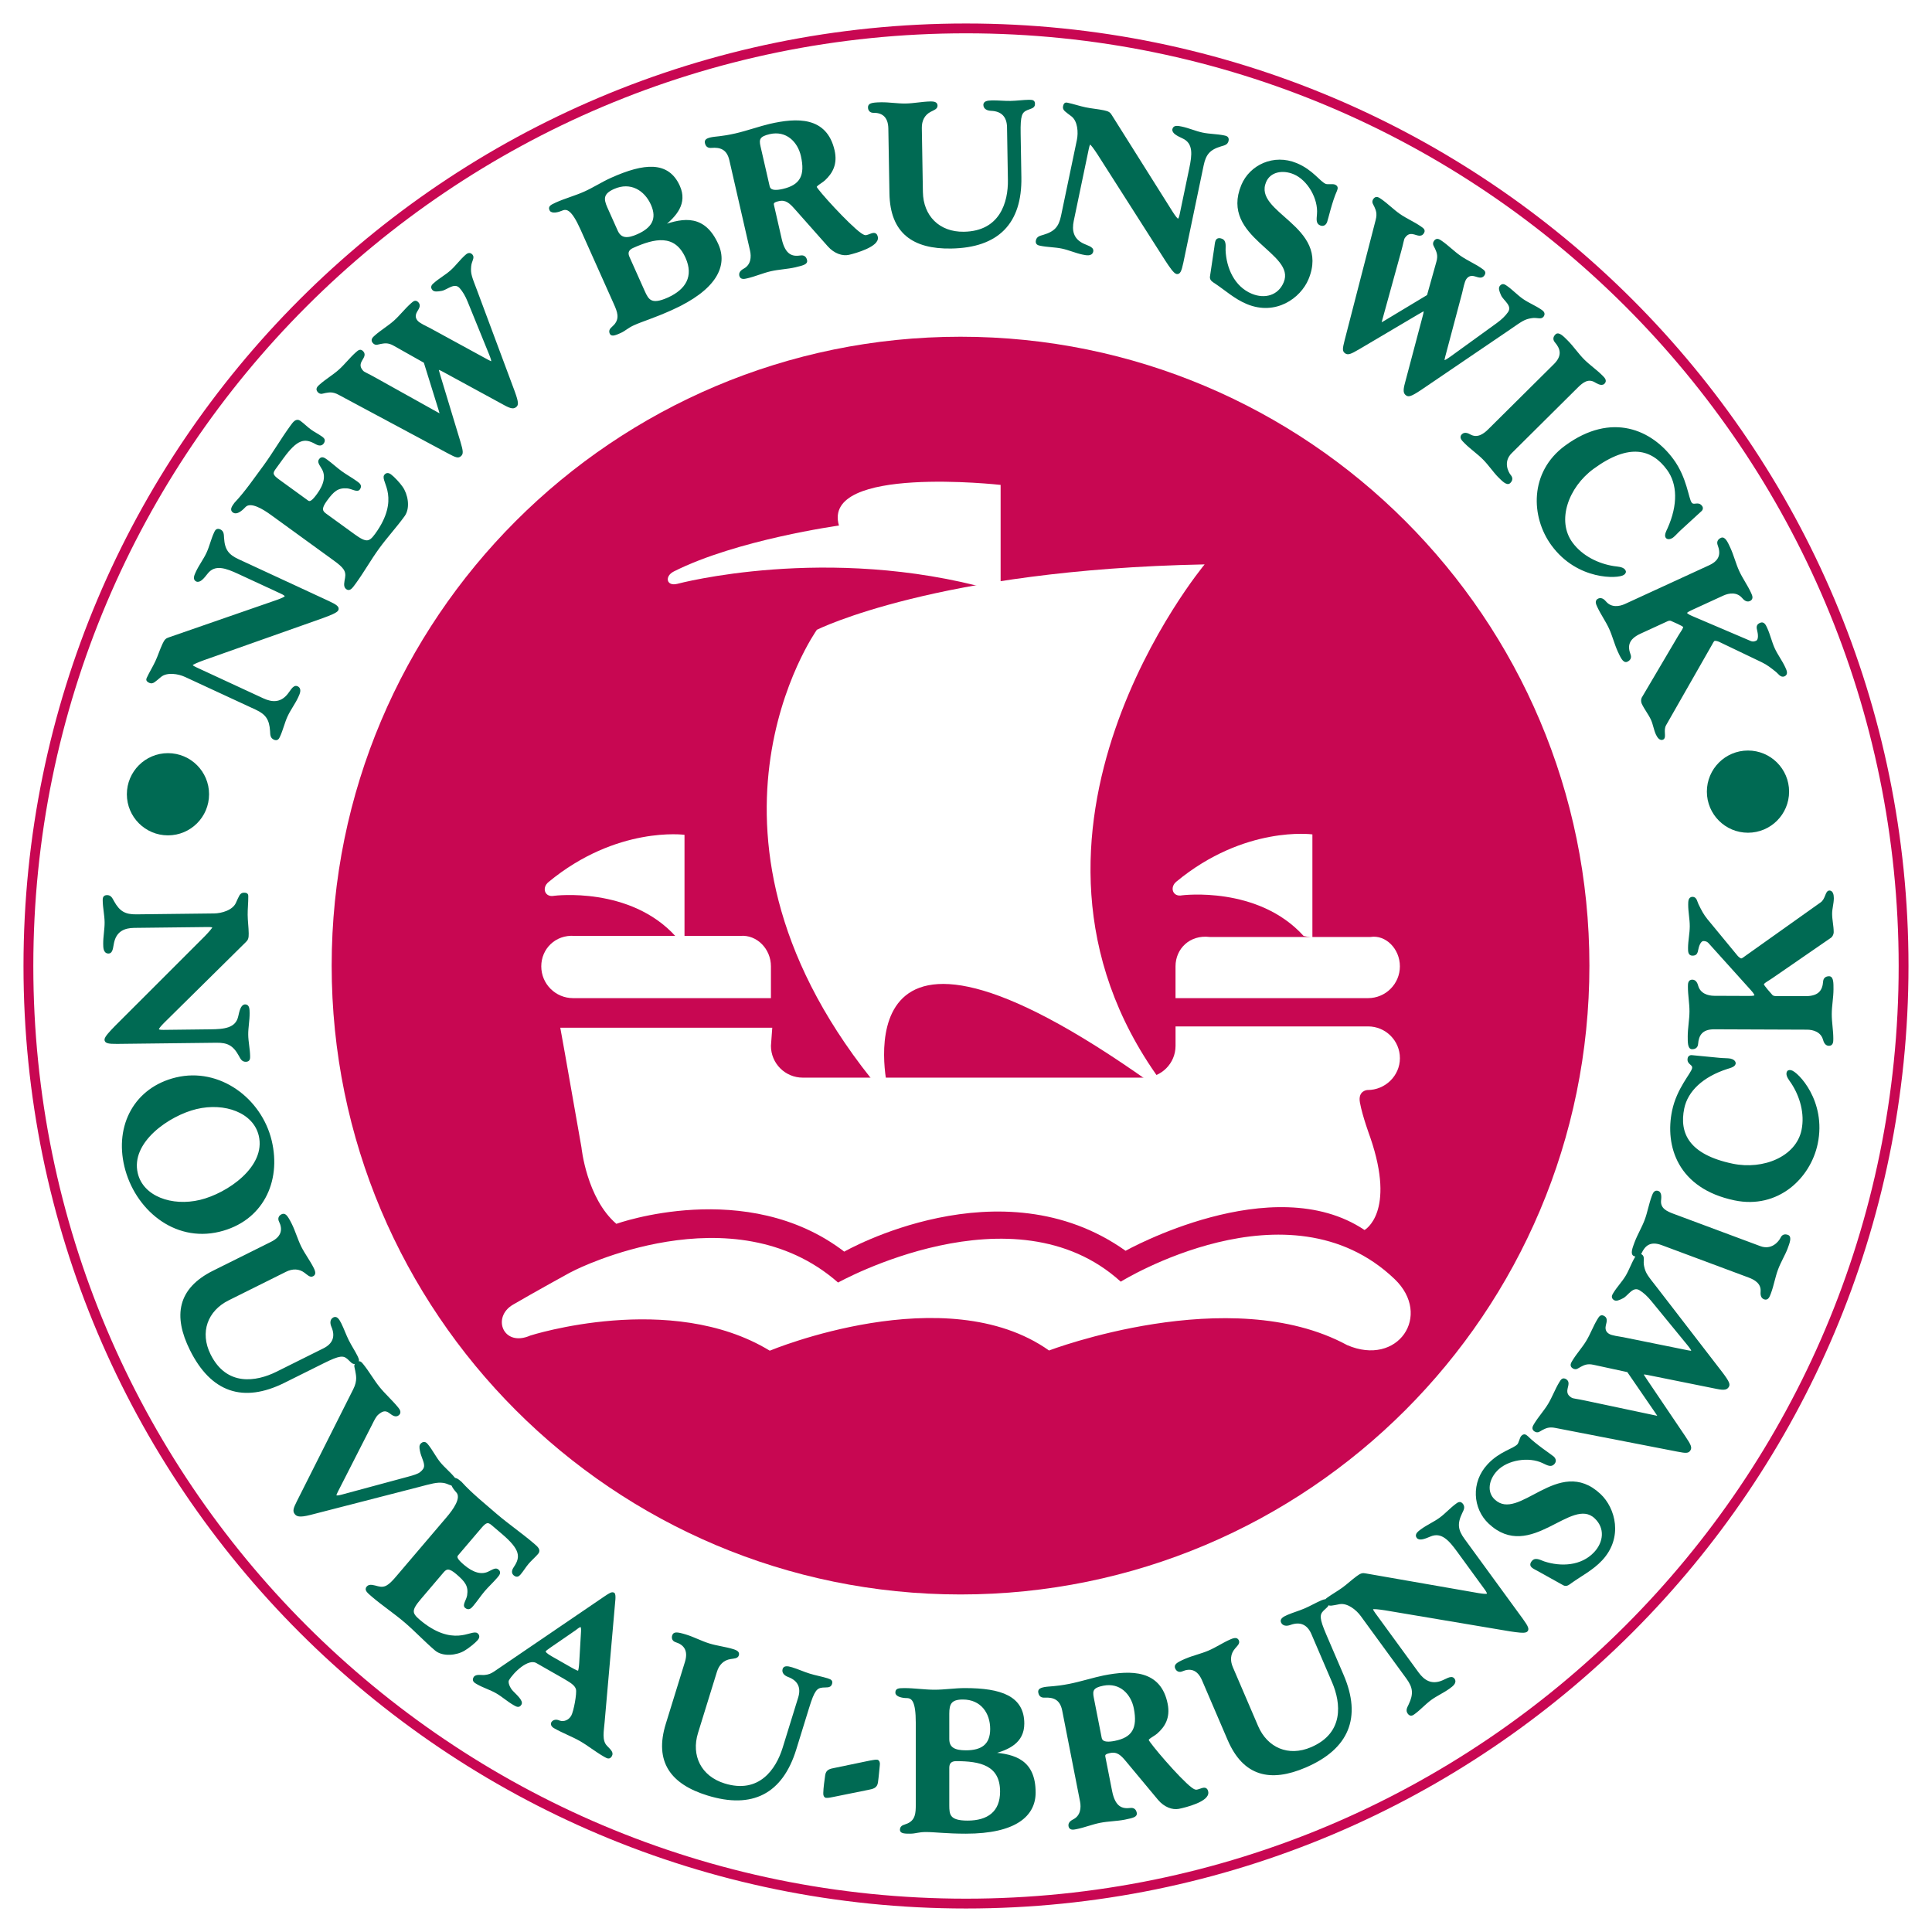 <?xml version="1.0" encoding="utf-8"?>
<!-- Generator: Adobe Illustrator 13.0.0, SVG Export Plug-In . SVG Version: 6.00 Build 14948)  -->
<!DOCTYPE svg PUBLIC "-//W3C//DTD SVG 1.0//EN" "http://www.w3.org/TR/2001/REC-SVG-20010904/DTD/svg10.dtd">
<svg version="1.0" id="Layer_1" xmlns="http://www.w3.org/2000/svg" xmlns:xlink="http://www.w3.org/1999/xlink" x="0px" y="0px"
	 width="192.756px" height="192.756px" viewBox="0 0 192.756 192.756" enable-background="new 0 0 192.756 192.756"
	 xml:space="preserve">
<g>
	<polygon fill-rule="evenodd" clip-rule="evenodd" fill="#FFFFFF" points="0,0 192.756,0 192.756,192.756 0,192.756 0,0 	"/>
	
		<path fill-rule="evenodd" clip-rule="evenodd" fill="#006A53" stroke="#006A53" stroke-width="0.216" stroke-miterlimit="2.613" d="
		M20.287,65.774c-0.573,0.21-1.109,0.438-1.152,0.531c-0.043,0.093-0.014,0.175,0.434,0.382l6.662,3.086
		c0.914,0.423,1.751,0.426,2.446-0.34c0.365-0.397,0.613-1.03,0.968-0.866c0.374,0.173,0.166,0.621,0.01,0.956
		c-0.302,0.653-0.754,1.237-1.056,1.891c-0.303,0.652-0.457,1.375-0.759,2.028c-0.086,0.187-0.181,0.392-0.48,0.253
		c-0.298-0.139-0.288-0.406-0.307-0.754c-0.073-1.212-0.476-1.762-1.502-2.237l-7.034-3.259c-0.709-0.329-1.866-0.524-2.521,0.011
		c-0.583,0.478-0.761,0.713-1.059,0.574c-0.299-0.138-0.248-0.25-0.186-0.381c0.259-0.559,0.593-1.084,0.852-1.645
		c0.259-0.559,0.444-1.154,0.704-1.713c0.19-0.412,0.306-0.516,0.57-0.598l10.828-3.754c0.382-0.14,0.746-0.289,0.797-0.401
		c0.069-0.149-0.183-0.289-0.445-0.41l-4.235-1.962c-1.232-0.57-2.405-1.024-3.202,0.013c-0.336,0.433-0.7,0.876-0.999,0.738
		c-0.298-0.139-0.134-0.493,0.021-0.829c0.302-0.653,0.754-1.237,1.057-1.89c0.303-0.654,0.456-1.376,0.758-2.028
		c0.087-0.187,0.182-0.393,0.48-0.254c0.298,0.139,0.288,0.406,0.308,0.755c0.073,1.212,0.484,1.743,1.511,2.218l8.994,4.167
		c0.821,0.38,1.01,0.558,0.906,0.782c-0.095,0.205-0.786,0.474-1.469,0.724L20.287,65.774L20.287,65.774z"/>
	
		<path fill-rule="evenodd" clip-rule="evenodd" fill="#006A53" stroke="#006A53" stroke-width="0.216" stroke-miterlimit="2.613" d="
		M27.117,51.303c-0.815-0.592-2.123-1.415-2.714-0.776c-0.441,0.468-0.844,0.709-1.111,0.516c-0.266-0.193-0.061-0.476,0.181-0.809
		c1.096-1.161,1.976-2.478,2.922-3.747c0.931-1.281,1.727-2.659,2.657-3.94c0.277-0.383,0.519-0.715,0.852-0.473
		c0.366,0.265,0.684,0.598,1.05,0.863c0.366,0.266,0.78,0.465,1.146,0.731c0.184,0.132,0.28,0.279,0.099,0.529
		c-0.193,0.266-0.529,0.099-0.691,0.007c-1.132-0.645-1.916-0.476-3.329,1.471l-0.784,1.082c-0.338,0.465-0.273,0.69,0.376,1.162
		l2.912,2.113c0.266,0.193,0.555-0.029,1.038-0.695c0.701-0.965,0.949-1.902,0.427-2.688c-0.333-0.521-0.334-0.624-0.214-0.791
		c0.181-0.25,0.414-0.08,0.646,0.088c0.5,0.363,0.951,0.791,1.45,1.153s1.047,0.658,1.545,1.021
		c0.233,0.169,0.466,0.338,0.237,0.654c-0.181,0.25-0.68-0.113-1.158-0.154c-0.984-0.079-1.434,0.331-2.134,1.296
		c-0.58,0.799-0.472,1.105-0.057,1.407l2.846,2.065c1.231,0.894,1.571,0.81,2.211-0.072c1.269-1.747,1.436-3.099,1.297-4.063
		c-0.138-0.964-0.583-1.542-0.39-1.807c0.145-0.2,0.343-0.158,0.509-0.038c0.333,0.242,0.885,0.846,1.133,1.204
		c0.509,0.7,0.781,2.04,0.213,2.822c-0.809,1.115-1.751,2.133-2.56,3.248c-0.809,1.115-1.485,2.326-2.294,3.441
		c-0.374,0.516-0.556,0.766-0.821,0.572c-0.267-0.192-0.142-0.609-0.074-1.018c0.132-0.743-0.195-1.132-1.143-1.821L27.117,51.303
		L27.117,51.303z"/>
	
		<path fill-rule="evenodd" clip-rule="evenodd" fill="#006A53" stroke="#006A53" stroke-width="0.216" stroke-miterlimit="2.613" d="
		M33.847,39.3c-0.648-0.358-1.048-0.251-1.386-0.198c-0.265,0.042-0.462,0.19-0.682-0.055c-0.218-0.246-0.018-0.424,0.181-0.602
		c0.6-0.532,1.308-0.942,1.908-1.475c0.599-0.533,1.089-1.188,1.688-1.722c0.261-0.232,0.399-0.355,0.618-0.109
		c0.219,0.246,0.014,0.51-0.148,0.792c-0.308,0.52-0.124,0.852,0.137,1.144c0.123,0.139,0.536,0.294,1.198,0.668l6.218,3.468
		c0.169,0.097,0.339,0.194,0.385,0.154c0.03-0.027-0.028-0.278-0.103-0.487l-1.482-4.762l-3.031-1.708
		c-0.634-0.372-1.048-0.251-1.386-0.198c-0.265,0.042-0.462,0.191-0.682-0.054c-0.218-0.246-0.019-0.424,0.181-0.602
		c0.599-0.532,1.308-0.942,1.907-1.475s1.089-1.188,1.689-1.721c0.261-0.232,0.399-0.355,0.618-0.11
		c0.218,0.246,0.013,0.511-0.149,0.792c-0.307,0.521-0.094,0.854,0.084,1.054c0.218,0.246,0.913,0.563,1.267,0.745l5.771,3.15
		c0.254,0.132,0.367,0.196,0.428,0.142c0.108-0.096-0.032-0.438-0.184-0.827l-2.138-5.252c-0.229-0.567-0.507-1.034-0.808-1.373
		c-0.601-0.676-1.378,0.152-1.907,0.237c-0.427,0.077-0.69,0.09-0.813-0.047c-0.218-0.247-0.033-0.41,0.121-0.546
		c0.522-0.464,1.154-0.806,1.676-1.271c0.522-0.464,0.936-1.052,1.458-1.517c0.138-0.123,0.353-0.313,0.572-0.067
		c0.219,0.246-0.104,0.532-0.152,1.098c-0.075,0.782,0.083,1.083,0.611,2.483l3.736,10.021c0.401,1.101,0.36,1.302,0.207,1.439
		c-0.185,0.164-0.391,0.21-1.096-0.181l-6.083-3.314c-0.325-0.179-0.538-0.265-0.584-0.224c-0.062,0.055,0.014,0.263,0.147,0.723
		l1.976,6.523c0.317,1.039,0.292,1.227,0.107,1.39c-0.2,0.178-0.358,0.154-1.149-0.271L33.847,39.3L33.847,39.3z"/>
	
		<path fill-rule="evenodd" clip-rule="evenodd" fill="#006A53" stroke="#006A53" stroke-width="0.216" stroke-miterlimit="2.613" d="
		M58.023,22.868c-0.899-2.008-1.434-2.197-1.997-1.945c-0.338,0.151-0.97,0.299-1.096,0.017c-0.118-0.262-0.031-0.369,0.57-0.638
		c0.919-0.411,1.906-0.673,2.826-1.084c0.92-0.411,1.772-0.973,2.691-1.384c3.285-1.47,5.63-1.664,6.714,0.757
		c0.756,1.689-0.318,2.913-1.615,3.943l0.017,0.038c2.113-0.766,4.149-1.046,5.442,1.844c0.924,2.064-0.116,4.421-4.62,6.437
		c-1.783,0.798-2.882,1.109-3.726,1.488c-0.657,0.294-0.871,0.569-1.34,0.78c-0.432,0.193-0.845,0.377-0.954,0.134
		c-0.167-0.375,0.178-0.508,0.43-0.8c0.591-0.693,0.335-1.366-0.026-2.173L58.023,22.868L58.023,22.868z M64.226,29.079
		c0.395,0.882,0.729,1.476,2.436,0.712c1.858-0.832,2.681-2.214,1.833-4.109c-1.117-2.495-3.218-2.006-5.376-1.041
		c-0.413,0.186-0.656,0.497-0.421,1.022L64.226,29.079L64.226,29.079z M61.53,23.055c0.386,0.864,1.104,0.858,2.118,0.404
		c1.426-0.639,2.065-1.577,1.393-3.079c-0.655-1.464-2.105-2.391-3.832-1.618c-1.126,0.503-1.114,1.084-0.711,1.985L61.53,23.055
		L61.53,23.055z"/>
	
		<path fill-rule="evenodd" clip-rule="evenodd" fill="#006A53" stroke="#006A53" stroke-width="0.216" stroke-miterlimit="2.613" d="
		M72.873,15.962c-0.271-1.183-1.035-1.387-1.904-1.315c-0.27,0.02-0.458-0.064-0.531-0.385c-0.046-0.2,0.007-0.338,0.488-0.449
		c0.481-0.11,1.059-0.074,2.481-0.399c1.082-0.248,2.529-0.748,3.41-0.949c2.685-0.615,5.585-0.752,6.343,2.554
		c0.312,1.363-0.209,2.221-0.92,2.889c-0.351,0.312-0.903,0.566-0.858,0.766c0.069,0.301,3.23,3.794,4.465,4.671
		c0.25,0.174,0.438,0.258,0.618,0.216c0.221-0.05,0.428-0.161,0.607-0.202c0.241-0.056,0.353,0.066,0.403,0.287
		c0.198,0.861-2.139,1.523-2.8,1.675c-0.581,0.133-1.375-0.107-1.999-0.808l-3.326-3.752c-0.483-0.542-0.919-0.97-1.66-0.8
		c-0.521,0.119-0.638,0.251-0.578,0.512l0.779,3.407c0.376,1.643,1.141,1.848,1.996,1.715c0.265-0.04,0.458,0.064,0.53,0.385
		c0.06,0.26-0.167,0.375-1.089,0.586c-0.801,0.183-1.64,0.207-2.441,0.39c-0.802,0.184-1.566,0.527-2.368,0.711
		c-0.281,0.065-0.581,0.133-0.654-0.187c-0.073-0.321,0.245-0.499,0.431-0.605c0.727-0.419,0.792-1.236,0.641-1.897L72.873,15.962
		L72.873,15.962z M76.671,18.55c0.056,0.241,0.161,0.702,1.443,0.408c1.803-0.413,2.352-1.424,1.894-3.428
		c-0.331-1.442-1.514-2.648-3.237-2.253c-1.062,0.243-1.169,0.605-1.004,1.326L76.671,18.55L76.671,18.55z"/>
	
		<path fill-rule="evenodd" clip-rule="evenodd" fill="#006A53" stroke="#006A53" stroke-width="0.216" stroke-miterlimit="2.613" d="
		M88.738,12.828c-0.021-1.274-0.728-1.694-1.591-1.68c-0.267,0.005-0.434-0.157-0.439-0.424c-0.004-0.288,0.179-0.394,1.186-0.411
		c0.823-0.014,1.647,0.137,2.469,0.123c0.822-0.013,1.642-0.191,2.464-0.206c0.494-0.008,0.599,0.114,0.603,0.318
		c0.003,0.248-0.283,0.334-0.609,0.504c-0.672,0.34-0.97,0.982-0.958,1.723l0.107,6.393c0.041,2.405,1.673,4.104,4.201,4.062
		c3.679-0.062,4.535-3.016,4.496-5.298l-0.088-5.242c-0.018-1.048-0.562-1.697-1.694-1.74c-0.35-0.015-0.66-0.153-0.666-0.482
		c-0.004-0.247,0.241-0.333,0.755-0.342c0.617-0.01,1.235,0.062,1.852,0.051c0.617-0.01,1.232-0.103,1.849-0.113
		c0.411-0.007,0.475,0.074,0.478,0.321c0.007,0.329-0.363,0.355-0.71,0.506c-0.593,0.257-0.751,0.629-0.721,2.417l0.073,4.378
		c0.077,4.563-2.248,6.925-6.893,7.003c-3.762,0.063-5.987-1.483-6.053-5.388L88.738,12.828L88.738,12.828z"/>
	
		<path fill-rule="evenodd" clip-rule="evenodd" fill="#006A53" stroke="#006A53" stroke-width="0.216" stroke-miterlimit="2.613" d="
		M109.575,15.324c-0.334-0.511-0.677-0.981-0.777-1.003c-0.101-0.021-0.174,0.027-0.274,0.51l-1.501,7.186
		c-0.206,0.986-0.019,1.803,0.884,2.306c0.47,0.266,1.142,0.364,1.062,0.747c-0.084,0.403-0.567,0.302-0.93,0.227
		c-0.704-0.147-1.375-0.455-2.08-0.602c-0.704-0.147-1.442-0.134-2.146-0.28c-0.202-0.042-0.423-0.089-0.355-0.411
		c0.067-0.322,0.329-0.372,0.665-0.47c1.164-0.345,1.608-0.861,1.84-1.968l1.585-7.588c0.158-0.765,0.088-1.935-0.581-2.453
		c-0.597-0.461-0.866-0.58-0.799-0.902s0.188-0.296,0.329-0.267c0.604,0.126,1.19,0.333,1.795,0.458
		c0.604,0.126,1.225,0.171,1.828,0.298c0.442,0.093,0.571,0.183,0.71,0.421l6.104,9.699c0.223,0.34,0.45,0.66,0.571,0.686
		c0.161,0.033,0.239-0.244,0.299-0.526l0.954-4.569c0.277-1.328,0.453-2.573-0.736-3.115c-0.498-0.23-1.013-0.484-0.945-0.807
		c0.068-0.322,0.45-0.242,0.812-0.167c0.704,0.147,1.375,0.455,2.079,0.602c0.705,0.147,1.443,0.134,2.147,0.281
		c0.201,0.042,0.423,0.088,0.355,0.41c-0.067,0.322-0.329,0.373-0.665,0.47c-1.164,0.345-1.588,0.866-1.819,1.973l-2.026,9.702
		c-0.185,0.886-0.315,1.111-0.557,1.06c-0.222-0.046-0.64-0.659-1.038-1.267L109.575,15.324L109.575,15.324z"/>
	
		<path fill-rule="evenodd" clip-rule="evenodd" fill="#006A53" stroke="#006A53" stroke-width="0.216" stroke-miterlimit="2.613" d="
		M121.257,24.709c0.033-0.187,0.049-0.492,0.119-0.663c0.056-0.132,0.194-0.253,0.518-0.119c0.379,0.158,0.262,0.71,0.275,1.05
		c0.079,1.792,0.895,3.689,2.68,4.43c1.329,0.553,2.751,0.186,3.326-1.201c1.286-3.095-6.382-4.521-4.229-9.705
		c0.813-1.956,3.142-3.059,5.383-2.128c1.613,0.671,2.274,1.813,2.9,2.074c0.209,0.086,0.737-0.006,0.908,0.065
		c0.247,0.103,0.257,0.24,0.154,0.487c-0.488,1.066-0.902,2.921-0.989,3.129c-0.103,0.247-0.287,0.37-0.553,0.26
		c-0.342-0.142-0.292-0.477-0.247-1.015c0.14-1.567-0.953-3.492-2.396-4.09c-1.158-0.481-2.44-0.235-2.89,0.847
		c-1.342,3.228,6.413,4.446,4.235,9.686c-0.766,1.842-3.187,3.597-6.016,2.421c-1.215-0.505-2.113-1.345-3.177-2.054
		c-0.174-0.117-0.47-0.262-0.435-0.56L121.257,24.709L121.257,24.709z"/>
	
		<path fill-rule="evenodd" clip-rule="evenodd" fill="#006A53" stroke="#006A53" stroke-width="0.216" stroke-miterlimit="2.613" d="
		M137.354,21.976c0.194-0.715-0.005-1.078-0.137-1.393c-0.104-0.247-0.295-0.404-0.109-0.675c0.188-0.27,0.407-0.118,0.627,0.034
		c0.66,0.456,1.227,1.046,1.886,1.502c0.66,0.456,1.414,0.775,2.073,1.231c0.288,0.199,0.44,0.304,0.253,0.574
		c-0.187,0.271-0.492,0.135-0.805,0.044c-0.578-0.174-0.856,0.083-1.079,0.405c-0.104,0.152-0.157,0.59-0.363,1.322l-1.891,6.864
		c-0.055,0.188-0.108,0.375-0.059,0.409c0.034,0.024,0.265-0.092,0.448-0.214l4.273-2.571l0.938-3.35
		c0.212-0.703-0.005-1.078-0.137-1.394c-0.104-0.248-0.296-0.404-0.108-0.675c0.187-0.27,0.406-0.119,0.627,0.033
		c0.659,0.456,1.226,1.047,1.886,1.502c0.659,0.456,1.413,0.775,2.073,1.231c0.287,0.199,0.439,0.304,0.253,0.575
		c-0.188,0.271-0.493,0.135-0.806,0.044c-0.579-0.175-0.852,0.112-1.003,0.331c-0.187,0.271-0.33,1.022-0.423,1.408l-1.688,6.354
		c-0.068,0.279-0.104,0.404-0.036,0.45c0.118,0.082,0.418-0.136,0.759-0.375l4.594-3.325c0.496-0.357,0.884-0.738,1.141-1.11
		c0.515-0.745-0.475-1.303-0.684-1.796c-0.176-0.396-0.252-0.648-0.146-0.801c0.187-0.271,0.39-0.13,0.559-0.013
		c0.575,0.397,1.057,0.93,1.632,1.327s1.244,0.659,1.819,1.056c0.152,0.105,0.39,0.269,0.202,0.54
		c-0.187,0.271-0.542,0.025-1.103,0.113c-0.777,0.113-1.031,0.337-2.266,1.184l-8.846,6.01c-0.976,0.651-1.181,0.659-1.35,0.542
		c-0.203-0.14-0.298-0.329-0.085-1.108l1.774-6.694c0.097-0.357,0.13-0.585,0.079-0.621c-0.068-0.046-0.253,0.076-0.667,0.314
		l-5.868,3.469c-0.933,0.555-1.121,0.575-1.324,0.435c-0.221-0.152-0.234-0.312-0.01-1.181L137.354,21.976L137.354,21.976z"/>
	
		<path fill-rule="evenodd" clip-rule="evenodd" fill="#006A53" stroke="#006A53" stroke-width="0.216" stroke-miterlimit="2.613" d="
		M150.743,45.14c-0.905,0.898-0.386,1.976-0.097,2.326c0.174,0.204,0.188,0.422-0.046,0.654c-0.233,0.232-0.653-0.192-1.074-0.615
		c-0.448-0.452-0.911-1.152-1.489-1.736c-0.58-0.584-1.276-1.051-1.854-1.636c-0.276-0.277-0.492-0.496-0.26-0.728
		c0.233-0.231,0.554-0.056,0.742,0.046c0.739,0.396,1.396-0.052,1.877-0.53l6.568-6.517c0.904-0.898,0.675-1.655,0.111-2.312
		c-0.175-0.204-0.188-0.422,0.045-0.654c0.233-0.232,0.654,0.191,1.074,0.615c0.579,0.584,1.042,1.284,1.62,1.867
		c0.58,0.584,1.276,1.052,1.854,1.636c0.203,0.204,0.421,0.423,0.187,0.654c-0.233,0.232-0.697-0.089-0.886-0.192
		c-0.739-0.396-1.323,0.125-1.806,0.603L150.743,45.14L150.743,45.14z"/>
	
		<path fill-rule="evenodd" clip-rule="evenodd" fill="#006A53" stroke="#006A53" stroke-width="0.216" stroke-miterlimit="2.613" d="
		M167.634,52.798c-0.292,0.264-0.579,0.603-0.777,0.749c-0.183,0.134-0.459,0.208-0.58,0.043c-0.146-0.2,0.118-0.674,0.186-0.825
		c1.074-2.395,1.003-4.509-0.056-5.952c-1.543-2.105-3.867-2.772-7.482-0.122c-2.554,1.872-3.767,5.26-2.126,7.498
		c1.022,1.394,2.683,2.164,4.206,2.398c0.345,0.053,0.859,0.059,1.054,0.324c0.097,0.132,0.051,0.243-0.099,0.352
		c-0.497,0.365-4.53,0.568-7.083-2.915c-2.042-2.786-2.2-7.208,1.332-9.797c4.626-3.393,8.574-1.52,10.665,1.333
		c1.338,1.824,1.48,3.861,1.809,4.309c0.304,0.415,0.708-0.111,1.049,0.353c0.109,0.149,0.047,0.272-0.024,0.35L167.634,52.798
		L167.634,52.798z"/>
	
		<path fill-rule="evenodd" clip-rule="evenodd" fill="#006A53" stroke="#006A53" stroke-width="0.216" stroke-miterlimit="2.613" d="
		M170.579,56.488c1.158-0.533,1.203-1.322,0.897-2.132c-0.093-0.252-0.03-0.461,0.269-0.599c0.299-0.138,0.548,0.404,0.797,0.946
		c0.344,0.748,0.537,1.564,0.881,2.311c0.343,0.747,0.837,1.426,1.181,2.173c0.12,0.262,0.249,0.542-0.051,0.679
		c-0.299,0.138-0.538-0.137-0.68-0.298c-0.56-0.625-1.373-0.523-1.988-0.241l-3.14,1.443c-0.485,0.223-0.572,0.331-0.529,0.424
		c0.026,0.056,0.159,0.199,0.577,0.369l5.771,2.462c0.29,0.139,0.513,0.081,0.699-0.004c0.243-0.111,0.294-0.542,0.173-1.052
		c-0.114-0.446-0.092-0.592,0.208-0.729c0.299-0.137,0.437,0.162,0.573,0.46c0.301,0.654,0.452,1.377,0.752,2.03
		c0.301,0.655,0.751,1.239,1.052,1.894c0.137,0.299,0.283,0.617-0.016,0.754s-0.517-0.238-0.731-0.411
		c-0.502-0.403-0.896-0.719-1.449-0.986l-4.267-2.044c-0.145-0.069-0.427-0.143-0.539-0.091c-0.132,0.06-0.251,0.341-0.328,0.468
		l-4.551,7.975c-0.331,0.56,0.041,1.271-0.258,1.409c-0.224,0.103-0.436-0.162-0.573-0.46c-0.215-0.467-0.28-1.003-0.494-1.47
		c-0.258-0.561-0.665-1.052-0.923-1.613c-0.06-0.13-0.071-0.352-0.002-0.498l3.625-6.146c0.215-0.37,0.589-0.836,0.511-1.005
		c-0.068-0.149-1.103-0.579-1.275-0.658c-0.117-0.059-0.303-0.02-0.415,0.032l-2.709,1.245c-1.309,0.602-1.353,1.391-1.048,2.202
		c0.094,0.251,0.031,0.461-0.268,0.599s-0.548-0.405-0.797-0.946c-0.344-0.747-0.538-1.563-0.881-2.311
		c-0.344-0.748-0.837-1.426-1.181-2.174c-0.119-0.261-0.248-0.542,0.051-0.679s0.538,0.137,0.68,0.299
		c0.559,0.625,1.372,0.523,1.989,0.24L170.579,56.488L170.579,56.488z"/>
	
		<path fill-rule="evenodd" clip-rule="evenodd" fill="#006A53" stroke="#006A53" stroke-width="0.216" stroke-miterlimit="2.613" d="
		M20.475,93.516c0.426-0.437,0.812-0.873,0.812-0.976c-0.002-0.103-0.064-0.165-0.558-0.158l-7.341,0.085
		c-1.008,0.012-1.765,0.37-2.062,1.361c-0.159,0.516-0.11,1.194-0.5,1.198c-0.411,0.005-0.417-0.488-0.421-0.858
		c-0.008-0.72,0.148-1.441,0.14-2.162c-0.008-0.72-0.181-1.438-0.189-2.157c-0.003-0.206-0.005-0.432,0.323-0.436
		c0.33-0.003,0.435,0.242,0.603,0.548c0.588,1.063,1.188,1.385,2.319,1.372l7.752-0.09c0.781-0.009,1.909-0.331,2.27-1.096
		c0.321-0.682,0.38-0.971,0.708-0.975c0.329-0.004,0.331,0.119,0.332,0.263c0.007,0.618-0.068,1.235-0.061,1.852
		c0.007,0.617,0.097,1.233,0.104,1.85c0.005,0.453-0.055,0.597-0.259,0.785l-8.154,8.054c-0.284,0.291-0.548,0.582-0.547,0.705
		c0.002,0.164,0.291,0.182,0.578,0.178l4.668-0.055c1.357-0.014,2.611-0.111,2.884-1.389c0.117-0.537,0.254-1.094,0.583-1.098
		s0.333,0.387,0.338,0.758c0.009,0.719-0.147,1.441-0.139,2.16s0.181,1.438,0.189,2.156c0.002,0.207,0.005,0.434-0.324,0.438
		c-0.329,0.002-0.435-0.242-0.603-0.549c-0.588-1.062-1.188-1.365-2.319-1.352l-9.911,0.115c-0.905,0.01-1.153-0.07-1.155-0.316
		c-0.003-0.227,0.505-0.766,1.013-1.287L20.475,93.516L20.475,93.516z"/>
	
		<path fill-rule="evenodd" clip-rule="evenodd" fill="#006A53" stroke="#006A53" stroke-width="0.216" stroke-miterlimit="2.613" d="
		M27.001,113.816c0.984,4.098-0.901,7.955-5.139,8.973c-4.498,1.082-8.346-2.266-9.344-6.424c-0.985-4.096,1.004-7.789,5.062-8.764
		C21.877,106.57,26.002,109.66,27.001,113.816L27.001,113.816z M13.643,117.09c0.567,2.359,3.483,3.412,6.342,2.727
		c2.719-0.654,6.703-3.344,5.934-6.543c-0.566-2.359-3.483-3.412-6.342-2.727C16.858,111.201,12.874,113.891,13.643,117.09
		L13.643,117.09z"/>
	
		<path fill-rule="evenodd" clip-rule="evenodd" fill="#006A53" stroke="#006A53" stroke-width="0.216" stroke-miterlimit="2.613" d="
		M27.102,123.988c1.141-0.568,1.216-1.387,0.832-2.16c-0.119-0.238-0.045-0.459,0.194-0.578c0.258-0.129,0.432-0.008,0.881,0.893
		c0.367,0.736,0.586,1.547,0.952,2.281c0.367,0.736,0.88,1.4,1.247,2.137c0.219,0.441,0.155,0.588-0.029,0.68
		c-0.222,0.109-0.423-0.111-0.717-0.332c-0.597-0.461-1.305-0.453-1.967-0.123l-5.724,2.85c-2.153,1.07-2.984,3.275-1.857,5.541
		c1.64,3.293,4.674,2.793,6.718,1.777l4.693-2.338c0.938-0.467,1.29-1.238,0.841-2.277c-0.138-0.322-0.146-0.662,0.148-0.809
		c0.221-0.111,0.405,0.074,0.633,0.533c0.275,0.553,0.476,1.141,0.751,1.693s0.624,1.068,0.898,1.621
		c0.183,0.367,0.137,0.459-0.084,0.568c-0.294,0.146-0.478-0.176-0.762-0.424c-0.486-0.424-0.891-0.406-2.492,0.391l-3.92,1.951
		c-4.086,2.033-7.219,0.953-9.289-3.207c-1.677-3.367-1.24-6.041,2.257-7.783L27.102,123.988L27.102,123.988z"/>
	
		<path fill-rule="evenodd" clip-rule="evenodd" fill="#006A53" stroke="#006A53" stroke-width="0.216" stroke-miterlimit="2.613" d="
		M40.731,147.438c0.587-0.158,1.01-0.287,1.25-0.48c0.304-0.246,0.428-0.453,0.44-0.699c0.018-0.438-0.31-0.939-0.421-1.537
		c-0.066-0.342-0.076-0.52,0.1-0.662c0.256-0.205,0.411-0.014,0.54,0.146c0.439,0.545,0.75,1.191,1.189,1.736
		c0.439,0.543,1.006,0.984,1.445,1.527c0.116,0.145,0.297,0.367,0.041,0.574c-0.256,0.207-0.527-0.129-1.089-0.203
		c-0.649-0.084-1.223,0.088-2.531,0.432l-10.72,2.76c-1.158,0.299-1.344,0.133-1.486-0.043c-0.194-0.24-0.108-0.494,0.226-1.16
		l5.622-11.17c0.481-0.941,0.267-1.535,0.207-1.938c-0.053-0.326-0.195-0.502,0.061-0.709c0.256-0.207,0.386-0.047,0.566,0.178
		c0.582,0.721,1.034,1.543,1.615,2.264c0.582,0.719,1.291,1.336,1.872,2.057c0.09,0.111,0.323,0.4,0.066,0.605
		c-0.255,0.207-0.526,0.002-0.797-0.201c-0.5-0.391-0.858-0.18-1.226,0.117c-0.288,0.232-0.481,0.68-0.666,1.039l-3.181,6.24
		c-0.35,0.68-0.443,0.859-0.378,0.939c0.078,0.096,0.27,0.072,0.661-0.031L40.731,147.438L40.731,147.438z"/>
	
		<path fill-rule="evenodd" clip-rule="evenodd" fill="#006A53" stroke="#006A53" stroke-width="0.216" stroke-miterlimit="2.613" d="
		M44.619,151.465c0.653-0.766,1.575-2.008,0.983-2.645c-0.432-0.477-0.641-0.896-0.427-1.148c0.213-0.25,0.48-0.023,0.793,0.244
		c1.072,1.182,2.317,2.162,3.509,3.203c1.205,1.027,2.517,1.928,3.723,2.955c0.36,0.307,0.673,0.574,0.407,0.887
		c-0.293,0.344-0.649,0.635-0.942,0.98c-0.293,0.344-0.524,0.742-0.817,1.086c-0.146,0.172-0.3,0.258-0.535,0.057
		c-0.251-0.213-0.058-0.535,0.047-0.689c0.73-1.078,0.623-1.873-1.209-3.432l-1.017-0.867c-0.438-0.373-0.668-0.326-1.188,0.285
		l-2.333,2.738c-0.213,0.252-0.013,0.557,0.612,1.09c0.909,0.773,1.823,1.094,2.647,0.633c0.545-0.291,0.648-0.285,0.805-0.15
		c0.235,0.199,0.048,0.418-0.139,0.637c-0.4,0.471-0.862,0.887-1.263,1.355c-0.4,0.471-0.737,0.994-1.137,1.463
		c-0.186,0.219-0.373,0.438-0.67,0.186c-0.235-0.201,0.165-0.67,0.243-1.143c0.156-0.977-0.219-1.455-1.126-2.229
		c-0.751-0.641-1.066-0.557-1.399-0.166l-2.279,2.678c-0.987,1.158-0.93,1.504-0.1,2.211c1.644,1.398,2.978,1.672,3.95,1.607
		c0.972-0.062,1.583-0.463,1.833-0.248c0.188,0.158,0.13,0.354-0.002,0.51c-0.267,0.312-0.912,0.816-1.289,1.037
		c-0.736,0.453-2.095,0.619-2.83-0.006c-1.049-0.895-1.991-1.912-3.04-2.805c-1.049-0.895-2.205-1.662-3.253-2.555
		c-0.485-0.414-0.72-0.613-0.507-0.865c0.213-0.25,0.62-0.092,1.021,0.006c0.73,0.189,1.144-0.105,1.903-0.998L44.619,151.465
		L44.619,151.465z"/>
	
		<path fill-rule="evenodd" clip-rule="evenodd" fill="#006A53" stroke="#006A53" stroke-width="0.216" stroke-miterlimit="2.613" d="
		M60.382,159.35c0.497-0.332,0.678-0.441,0.839-0.35c0.071,0.041,0.087,0.264,0.072,0.537l-1.077,12.266
		c-0.065,0.861-0.304,1.861,0.262,2.445c0.401,0.418,0.638,0.623,0.475,0.91c-0.163,0.285-0.341,0.184-0.627,0.021
		c-0.858-0.49-1.633-1.121-2.419-1.57c-0.786-0.447-1.725-0.793-2.583-1.283c-0.25-0.143-0.286-0.328-0.225-0.436
		c0.122-0.215,0.411-0.264,0.688-0.129c0.515,0.176,1.036-0.072,1.3-0.535c0.255-0.447,0.595-2.289,0.48-2.709
		c-0.1-0.365-0.398-0.631-1.273-1.129l-2.733-1.559c-0.911-0.52-2.44,0.998-2.878,1.766c-0.152,0.27,0.1,0.863,0.415,1.184
		c0.418,0.43,0.999,0.949,0.835,1.234c-0.163,0.285-0.359,0.174-0.645,0.01c-0.607-0.346-1.133-0.834-1.741-1.182
		c-0.607-0.346-1.296-0.549-1.903-0.896c-0.25-0.143-0.464-0.264-0.302-0.551c0.164-0.285,0.671-0.139,1.023-0.174
		c0.426-0.041,0.681-0.156,0.987-0.359L60.382,159.35L60.382,159.35z M54.834,164.305c-0.268,0.18-0.452,0.336-0.482,0.389
		c-0.092,0.162,0.181,0.387,0.627,0.643l1.93,1.1c0.571,0.326,0.806,0.414,0.847,0.342c0.061-0.107,0.12-0.5,0.14-0.867l0.181-3.141
		c0.008-0.303,0.007-0.469-0.118-0.541c-0.106-0.061-0.463,0.232-0.551,0.303L54.834,164.305L54.834,164.305z"/>
	
		<path fill-rule="evenodd" clip-rule="evenodd" fill="#006A53" stroke="#006A53" stroke-width="0.216" stroke-miterlimit="2.613" d="
		M68.441,165.836c0.376-1.219-0.164-1.836-0.989-2.092c-0.255-0.078-0.364-0.285-0.285-0.541c0.084-0.273,0.292-0.318,1.254-0.02
		c0.786,0.242,1.523,0.643,2.309,0.885c0.786,0.244,1.62,0.33,2.406,0.572c0.472,0.146,0.533,0.295,0.472,0.49
		c-0.073,0.236-0.372,0.229-0.735,0.289c-0.746,0.113-1.229,0.633-1.447,1.34l-1.889,6.109c-0.71,2.299,0.312,4.422,2.728,5.17
		c3.517,1.086,5.25-1.455,5.924-3.637l1.549-5.008c0.309-1.002-0.007-1.789-1.07-2.182c-0.327-0.123-0.579-0.352-0.482-0.666
		c0.073-0.236,0.333-0.242,0.825-0.09c0.589,0.182,1.154,0.443,1.743,0.625c0.589,0.184,1.203,0.287,1.792,0.469
		c0.393,0.121,0.428,0.219,0.355,0.453c-0.098,0.314-0.457,0.225-0.834,0.26c-0.642,0.059-0.909,0.365-1.437,2.074l-1.293,4.184
		c-1.349,4.361-4.295,5.883-8.734,4.51c-3.595-1.111-5.229-3.275-4.075-7.008L68.441,165.836L68.441,165.836z"/>
	
		<path fill-rule="evenodd" clip-rule="evenodd" fill="#006A53" stroke="#006A53" stroke-width="0.216" stroke-miterlimit="2.613" d="
		M86.806,175.76c0.168-0.018,0.535-0.111,0.698-0.088c0.123,0.018,0.204,0.176,0.171,0.398c-0.064,0.594-0.104,1.168-0.189,1.758
		c-0.067,0.469-0.39,0.547-0.881,0.643l-3.486,0.705c-0.171,0.039-0.535,0.111-0.697,0.088c-0.123-0.018-0.187-0.15-0.175-0.377
		c0.009-0.498,0.12-1.271,0.189-1.76c0.07-0.488,0.39-0.547,0.882-0.643L86.806,175.76L86.806,175.76z"/>
	
		<path fill-rule="evenodd" clip-rule="evenodd" fill="#006A53" stroke="#006A53" stroke-width="0.216" stroke-miterlimit="2.613" d="
		M91.476,171.9c0-2.199-0.411-2.59-1.028-2.59c-0.37,0-1.008-0.125-1.008-0.432c0-0.289,0.124-0.35,0.782-0.35
		c1.007,0,2.015,0.164,3.023,0.164c1.007,0,2.015-0.164,3.022-0.164c3.598,0,5.819,0.781,5.819,3.434c0,1.85-1.48,2.529-3.085,2.939
		v0.043c2.242,0.164,4.216,0.738,4.216,3.906c0,2.262-1.912,3.988-6.847,3.988c-1.954,0-3.084-0.164-4.01-0.164
		c-0.72,0-1.028,0.164-1.542,0.164c-0.473,0-0.925,0-0.925-0.268c0-0.41,0.37-0.389,0.72-0.555c0.822-0.391,0.863-1.109,0.863-1.994
		V171.9L91.476,171.9z M94.602,180.105c0,0.967,0.062,1.645,1.932,1.645c2.036,0,3.352-0.924,3.352-3.002
		c0-2.734-2.118-3.146-4.482-3.146c-0.453,0-0.802,0.186-0.802,0.762V180.105L94.602,180.105z M94.602,173.504
		c0,0.947,0.658,1.234,1.768,1.234c1.563,0,2.529-0.596,2.529-2.24c0-1.604-0.946-3.045-2.837-3.045c-1.234,0-1.46,0.535-1.46,1.521
		V173.504L94.602,173.504z"/>
	
		<path fill-rule="evenodd" clip-rule="evenodd" fill="#006A53" stroke="#006A53" stroke-width="0.216" stroke-miterlimit="2.613" d="
		M106.081,170.639c-0.234-1.189-0.991-1.418-1.863-1.373c-0.271,0.012-0.455-0.078-0.519-0.402c-0.04-0.201,0.018-0.338,0.501-0.434
		c0.484-0.094,1.062-0.041,2.493-0.322c1.091-0.213,2.552-0.668,3.439-0.842c2.703-0.531,5.607-0.578,6.262,2.75
		c0.27,1.373-0.277,2.215-1.01,2.861c-0.359,0.301-0.921,0.537-0.882,0.738c0.06,0.303,3.112,3.895,4.319,4.809
		c0.245,0.184,0.431,0.273,0.612,0.236c0.222-0.043,0.432-0.146,0.613-0.184c0.242-0.047,0.351,0.078,0.395,0.301
		c0.17,0.867-2.187,1.457-2.853,1.588c-0.586,0.113-1.37-0.15-1.973-0.871l-3.21-3.854c-0.466-0.559-0.888-1-1.635-0.852
		c-0.524,0.102-0.646,0.23-0.595,0.494l0.675,3.43c0.325,1.654,1.082,1.883,1.941,1.777c0.267-0.031,0.456,0.076,0.52,0.4
		c0.051,0.262-0.179,0.371-1.107,0.553c-0.807,0.158-1.646,0.156-2.453,0.314s-1.582,0.479-2.39,0.637
		c-0.282,0.057-0.585,0.115-0.648-0.207c-0.063-0.324,0.26-0.492,0.45-0.592c0.739-0.396,0.83-1.211,0.7-1.877L106.081,170.639
		L106.081,170.639z M109.798,173.346c0.048,0.242,0.139,0.705,1.43,0.451c1.816-0.355,2.396-1.35,2-3.369
		c-0.286-1.451-1.431-2.693-3.166-2.352c-1.069,0.209-1.188,0.568-1.045,1.295L109.798,173.346L109.798,173.346z"/>
	
		<path fill-rule="evenodd" clip-rule="evenodd" fill="#006A53" stroke="#006A53" stroke-width="0.216" stroke-miterlimit="2.613" d="
		M120.026,167.604c-0.503-1.172-1.315-1.293-2.109-0.953c-0.246,0.105-0.462,0.02-0.567-0.227c-0.113-0.264,0.016-0.432,0.942-0.828
		c0.756-0.324,1.576-0.498,2.332-0.822s1.447-0.801,2.203-1.125c0.453-0.195,0.597-0.121,0.678,0.066
		c0.097,0.227-0.135,0.416-0.373,0.697c-0.494,0.57-0.525,1.277-0.233,1.957l2.522,5.879c0.949,2.209,3.104,3.166,5.429,2.168
		c3.382-1.453,3.054-4.512,2.153-6.609l-2.067-4.818c-0.414-0.965-1.165-1.357-2.229-0.969c-0.329,0.119-0.67,0.109-0.8-0.193
		c-0.097-0.227,0.098-0.4,0.57-0.604c0.566-0.242,1.166-0.41,1.732-0.654c0.566-0.242,1.102-0.561,1.669-0.805
		c0.378-0.162,0.467-0.111,0.563,0.115c0.13,0.303-0.201,0.469-0.466,0.738c-0.451,0.461-0.456,0.867,0.25,2.51l1.728,4.025
		c1.8,4.195,0.543,7.264-3.728,9.096c-3.458,1.484-6.104,0.898-7.646-2.693L120.026,167.604L120.026,167.604z"/>
	
		<path fill-rule="evenodd" clip-rule="evenodd" fill="#006A53" stroke="#006A53" stroke-width="0.216" stroke-miterlimit="2.613" d="
		M138.2,160.555c-0.603-0.094-1.182-0.154-1.265-0.094s-0.097,0.146,0.194,0.545l4.325,5.93c0.594,0.812,1.324,1.221,2.304,0.889
		c0.512-0.17,1.036-0.604,1.266-0.287c0.243,0.332-0.156,0.623-0.455,0.84c-0.581,0.426-1.259,0.717-1.84,1.141
		c-0.582,0.424-1.066,0.98-1.647,1.404c-0.166,0.121-0.349,0.254-0.543-0.012c-0.193-0.266-0.055-0.494,0.098-0.809
		c0.524-1.094,0.438-1.77-0.229-2.684l-4.567-6.26c-0.46-0.631-1.376-1.363-2.208-1.215c-0.742,0.135-1.012,0.254-1.205-0.012
		s-0.094-0.338,0.022-0.422c0.498-0.363,1.045-0.662,1.542-1.025c0.499-0.363,0.948-0.793,1.447-1.156
		c0.365-0.268,0.518-0.301,0.788-0.244l11.286,1.969c0.401,0.064,0.791,0.109,0.892,0.037c0.133-0.096-0.021-0.342-0.19-0.574
		l-2.75-3.77c-0.8-1.096-1.605-2.061-2.805-1.541c-0.505,0.215-1.037,0.426-1.231,0.16s0.121-0.496,0.42-0.715
		c0.582-0.424,1.26-0.715,1.842-1.139c0.581-0.424,1.065-0.98,1.646-1.404c0.166-0.121,0.348-0.256,0.542,0.01
		c0.194,0.268,0.056,0.496-0.097,0.809c-0.524,1.096-0.422,1.76,0.245,2.672l5.84,8.006c0.533,0.73,0.611,0.979,0.412,1.123
		c-0.183,0.133-0.917,0.033-1.635-0.078L138.2,160.555L138.2,160.555z"/>
	
		<path fill-rule="evenodd" clip-rule="evenodd" fill="#006A53" stroke="#006A53" stroke-width="0.216" stroke-miterlimit="2.613" d="
		M153.458,156.643c-0.162-0.096-0.442-0.219-0.577-0.346c-0.105-0.098-0.169-0.271,0.07-0.525c0.281-0.299,0.757,0.006,1.08,0.111
		c1.704,0.559,3.767,0.465,5.09-0.943c0.985-1.049,1.145-2.508,0.05-3.535c-2.441-2.295-6.481,4.375-10.571,0.531
		c-1.543-1.449-1.754-4.018-0.092-5.785c1.196-1.273,2.498-1.488,2.963-1.982c0.155-0.164,0.255-0.691,0.381-0.826
		c0.185-0.195,0.316-0.156,0.511,0.027c0.826,0.832,2.414,1.875,2.579,2.029c0.195,0.184,0.245,0.4,0.048,0.609
		c-0.253,0.27-0.549,0.104-1.036-0.129c-1.418-0.682-3.603-0.338-4.673,0.801c-0.858,0.914-1.081,2.201-0.227,3.002
		c2.547,2.395,6.421-4.432,10.557-0.545c1.453,1.365,2.24,4.25,0.143,6.48c-0.9,0.959-2.004,1.504-3.042,2.248
		c-0.171,0.123-0.411,0.348-0.678,0.211L153.458,156.643L153.458,156.643z"/>
	
		<path fill-rule="evenodd" clip-rule="evenodd" fill="#006A53" stroke="#006A53" stroke-width="0.216" stroke-miterlimit="2.613" d="
		M155.213,142.361c-0.727-0.15-1.076,0.07-1.384,0.221c-0.24,0.119-0.386,0.32-0.667,0.148c-0.281-0.17-0.143-0.398-0.005-0.627
		c0.415-0.686,0.972-1.287,1.387-1.973s0.689-1.457,1.104-2.145c0.182-0.299,0.277-0.457,0.559-0.287
		c0.281,0.172,0.164,0.484,0.092,0.803c-0.14,0.588,0.135,0.85,0.469,1.051c0.158,0.096,0.599,0.123,1.343,0.285l6.966,1.475
		c0.19,0.043,0.381,0.088,0.413,0.033c0.021-0.035-0.108-0.256-0.242-0.434l-2.823-4.111l-3.399-0.736
		c-0.716-0.168-1.076,0.068-1.384,0.221c-0.24,0.119-0.385,0.318-0.667,0.148c-0.281-0.17-0.143-0.398-0.005-0.627
		c0.415-0.688,0.972-1.287,1.387-1.975c0.415-0.686,0.689-1.457,1.104-2.143c0.182-0.299,0.277-0.457,0.559-0.287
		s0.164,0.484,0.092,0.801c-0.139,0.588,0.163,0.844,0.392,0.982c0.282,0.17,1.039,0.268,1.431,0.336l6.445,1.305
		c0.281,0.051,0.408,0.08,0.451,0.01c0.074-0.123-0.161-0.41-0.421-0.736l-3.594-4.387c-0.387-0.473-0.79-0.838-1.177-1.072
		c-0.774-0.469-1.272,0.553-1.753,0.791c-0.386,0.199-0.633,0.289-0.791,0.193c-0.281-0.17-0.153-0.381-0.047-0.557
		c0.362-0.598,0.865-1.111,1.227-1.709c0.362-0.598,0.583-1.281,0.945-1.881c0.096-0.158,0.245-0.404,0.526-0.232
		c0.281,0.17,0.058,0.539,0.179,1.094c0.16,0.768,0.398,1.01,1.318,2.191l6.53,8.471c0.708,0.934,0.729,1.139,0.622,1.314
		c-0.127,0.211-0.312,0.316-1.101,0.15l-6.79-1.369c-0.363-0.076-0.592-0.096-0.624-0.041c-0.042,0.07,0.091,0.246,0.354,0.646
		l3.815,5.648c0.609,0.898,0.641,1.086,0.514,1.297c-0.139,0.229-0.298,0.254-1.179,0.08L155.213,142.361L155.213,142.361z"/>
	
		<path fill-rule="evenodd" clip-rule="evenodd" fill="#006A53" stroke="#006A53" stroke-width="0.216" stroke-miterlimit="2.613" d="
		M175.589,124.428c1.194,0.445,1.956-0.479,2.152-0.887c0.112-0.244,0.305-0.348,0.612-0.232c0.31,0.115,0.101,0.674-0.107,1.232
		c-0.223,0.598-0.664,1.311-0.952,2.082c-0.287,0.77-0.42,1.598-0.707,2.369c-0.137,0.365-0.244,0.654-0.553,0.539
		c-0.308-0.115-0.282-0.479-0.269-0.693c0.049-0.836-0.633-1.244-1.269-1.48l-8.67-3.232c-1.194-0.445-1.785,0.08-2.145,0.867
		c-0.113,0.244-0.306,0.348-0.613,0.232c-0.309-0.115-0.101-0.674,0.108-1.232c0.287-0.771,0.729-1.484,1.016-2.254
		c0.287-0.771,0.421-1.6,0.708-2.369c0.101-0.271,0.208-0.561,0.517-0.445c0.308,0.115,0.211,0.672,0.196,0.887
		c-0.049,0.836,0.669,1.148,1.305,1.385L175.589,124.428L175.589,124.428z"/>
	
		<path fill-rule="evenodd" clip-rule="evenodd" fill="#006A53" stroke="#006A53" stroke-width="0.216" stroke-miterlimit="2.613" d="
		M171.562,105.648c0.391,0.039,0.834,0.027,1.076,0.076c0.222,0.047,0.462,0.201,0.42,0.402c-0.05,0.242-0.579,0.363-0.736,0.414
		c-2.499,0.803-4.023,2.27-4.389,4.021c-0.532,2.557,0.527,4.73,4.915,5.645c3.1,0.646,6.429-0.719,6.995-3.436
		c0.353-1.689-0.186-3.441-1.029-4.73c-0.192-0.291-0.531-0.678-0.464-1c0.033-0.16,0.146-0.199,0.327-0.162
		c0.604,0.127,3.452,2.988,2.571,7.215c-0.704,3.381-3.887,6.457-8.175,5.562c-5.615-1.17-6.864-5.357-6.143-8.818
		c0.461-2.215,1.881-3.684,1.994-4.227c0.105-0.504-0.557-0.453-0.439-1.016c0.038-0.182,0.171-0.217,0.276-0.217L171.562,105.648
		L171.562,105.648z"/>
	
		<path fill-rule="evenodd" clip-rule="evenodd" fill="#006A53" stroke="#006A53" stroke-width="0.216" stroke-miterlimit="2.613" d="
		M171.025,102.586c-1.274-0.006-1.647,0.693-1.712,1.557c-0.022,0.266-0.167,0.43-0.495,0.43c-0.329-0.002-0.327-0.598-0.325-1.193
		c0.003-0.822,0.171-1.645,0.174-2.467c0.003-0.824-0.159-1.646-0.155-2.469c0-0.289,0.001-0.596,0.331-0.596
		c0.328,0.002,0.43,0.352,0.491,0.557c0.243,0.803,1.024,1.053,1.703,1.055l3.454,0.014c0.534,0.002,0.658-0.061,0.659-0.162
		c0-0.062-0.062-0.248-0.368-0.578l-4.199-4.662c-0.204-0.248-0.431-0.289-0.637-0.291c-0.267,0-0.494,0.369-0.6,0.883
		c-0.083,0.452-0.166,0.575-0.495,0.574s-0.327-0.33-0.326-0.659c0.002-0.72,0.169-1.439,0.172-2.159s-0.159-1.44-0.157-2.159
		c0.002-0.33,0.003-0.679,0.332-0.678c0.329,0.001,0.368,0.433,0.491,0.68c0.285,0.577,0.51,1.03,0.899,1.504l3.01,3.651
		c0.103,0.124,0.327,0.31,0.451,0.311c0.144,0,0.371-0.204,0.495-0.286l7.483-5.32c0.535-0.368,0.497-1.17,0.827-1.168
		c0.246,0.001,0.327,0.33,0.326,0.659c-0.002,0.514-0.169,1.027-0.17,1.542c-0.003,0.617,0.159,1.234,0.157,1.851
		c0,0.144-0.083,0.35-0.207,0.452l-5.875,4.05c-0.351,0.246-0.887,0.512-0.887,0.697c-0.001,0.164,0.757,0.988,0.88,1.133
		c0.082,0.104,0.267,0.145,0.39,0.146l2.981,0.01c1.44,0.006,1.812-0.693,1.877-1.557c0.022-0.266,0.167-0.43,0.496-0.43
		c0.328,0.002,0.327,0.598,0.324,1.193c-0.003,0.822-0.17,1.645-0.173,2.467c-0.004,0.824,0.158,1.646,0.155,2.469
		c-0.001,0.287-0.002,0.598-0.331,0.596s-0.431-0.352-0.492-0.557c-0.243-0.803-1.024-1.053-1.702-1.055L171.025,102.586
		L171.025,102.586z"/>
	<path fill="none" stroke="#C80752" stroke-width="0.98" stroke-miterlimit="2.613" d="M96.377,2.834
		c-51.661,0-93.543,41.882-93.543,93.543c0,51.661,41.882,93.544,93.543,93.544c51.663,0,93.543-41.883,93.543-93.544
		C189.921,44.716,148.04,2.834,96.377,2.834"/>
	<path fill-rule="evenodd" clip-rule="evenodd" fill="#006A53" d="M16.758,83.344c2.265,0,4.101-1.835,4.101-4.101
		s-1.836-4.101-4.101-4.101s-4.101,1.836-4.101,4.101S14.493,83.344,16.758,83.344L16.758,83.344z"/>
	<path fill-rule="evenodd" clip-rule="evenodd" fill="#006A53" d="M174.396,83.081c2.265,0,4.102-1.836,4.102-4.101
		c0-2.264-1.837-4.1-4.102-4.1s-4.101,1.836-4.101,4.1C170.295,81.245,172.131,83.081,174.396,83.081L174.396,83.081z"/>
	<path fill-rule="evenodd" clip-rule="evenodd" fill="#C80752" d="M95.833,33.596c-34.651,0-62.742,28.092-62.742,62.743
		s28.091,62.741,62.742,62.741c34.651,0,62.742-28.09,62.742-62.741S130.484,33.596,95.833,33.596L95.833,33.596z"/>
	<path fill-rule="evenodd" clip-rule="evenodd" fill="#FFFFFF" d="M117.282,99.584h19.21c1.752,0,3.175-1.418,3.175-3.174
		c0-1.75-1.423-3.17-2.933-2.928h-16.04c-1.993-0.242-3.412,1.178-3.412,2.928V99.584L117.282,99.584z"/>
	<path fill-rule="evenodd" clip-rule="evenodd" fill="#FFFFFF" d="M139.138,127.611c3.797,3.633,0.333,8.781-4.738,6.588
		c-11.706-6.344-29.766,0.549-29.766,0.549h0.043c-10.311-7.314-27.849,0-27.849,0h-0.045c-9.869-5.992-23.883-1.498-23.883-1.498
		c-2.697,1.184-3.865-1.832-1.718-3.084c2.102-1.23,5.642-3.174,5.642-3.174l0.528-0.264c0,0,15.761-7.996,26.263,1.232
		c0,0,17.537-9.781,28.201-0.088C111.815,127.873,128.559,117.494,139.138,127.611L139.138,127.611z"/>
	<path fill-rule="evenodd" clip-rule="evenodd" fill="#FFFFFF" d="M136.426,108.75c0,0-0.957,0.049-0.749,1.232
		c0.242,1.371,1.036,3.504,1.036,3.504c2.579,7.514-0.573,9.232-0.573,9.232c-9.17-6.146-23.841,2.072-23.841,2.072
		c-12.467-8.859-28.068,0.086-28.068,0.086c-9.74-7.453-22.738-2.775-22.738-2.775c-2.975-2.555-3.481-7.625-3.481-7.625
		c-1.619-9.268-2.112-11.939-2.112-11.939h21.149l-0.132,1.807c0,1.752,1.419,3.172,3.174,3.172h34.019
		c1.751,0,3.174-1.42,3.174-3.172v-1.939h19.21c1.752,0,3.175,1.42,3.175,3.172s-1.465,3.174-3.22,3.174H136.426L136.426,108.75z"/>
	<path fill-rule="evenodd" clip-rule="evenodd" fill="#FFFFFF" d="M115.693,107.691c-17.801-24.674,4.494-51.381,4.494-51.381
		C93.457,56.834,81.5,62.833,81.5,62.833s-14.725,20.666,6.345,45.917l0.704-0.266c0,0-5.361-22.916,26.262-0.441L115.693,107.691
		L115.693,107.691z"/>
	<path fill-rule="evenodd" clip-rule="evenodd" fill="#FFFFFF" d="M99.832,59.131V48.379c0,0-17.898-2.006-16.13,4.054
		c0,0-10.202,1.417-16.48,4.585c-0.937,0.474-0.737,1.51,0.353,1.232c0,0,14.947-4.003,31.375,0.574L99.832,59.131L99.832,59.131z"
		/>
	<path fill-rule="evenodd" clip-rule="evenodd" fill="#FFFFFF" d="M76.916,99.584H57.174c-1.752,0-3.171-1.418-3.171-3.174
		c0-1.75,1.419-3.17,3.304-3.037h16.571c1.619-0.133,3.038,1.287,3.038,3.037V99.584L76.916,99.584z"/>
	<path fill-rule="evenodd" clip-rule="evenodd" fill="#FFFFFF" d="M68.293,93.603V83.289c0,0-6.767-0.913-13.571,4.715
		c-0.707,0.583-0.354,1.561,0.57,1.368c0,0,7.58-0.97,12.119,4.053L68.293,93.603L68.293,93.603z"/>
	<path fill-rule="evenodd" clip-rule="evenodd" fill="#FFFFFF" d="M130.938,93.558V83.247c0,0-6.75-0.925-13.572,4.714
		c-0.703,0.583-0.35,1.559,0.574,1.365c0,0,7.58-0.969,12.12,4.053L130.938,93.558L130.938,93.558z"/>
</g>
</svg>
